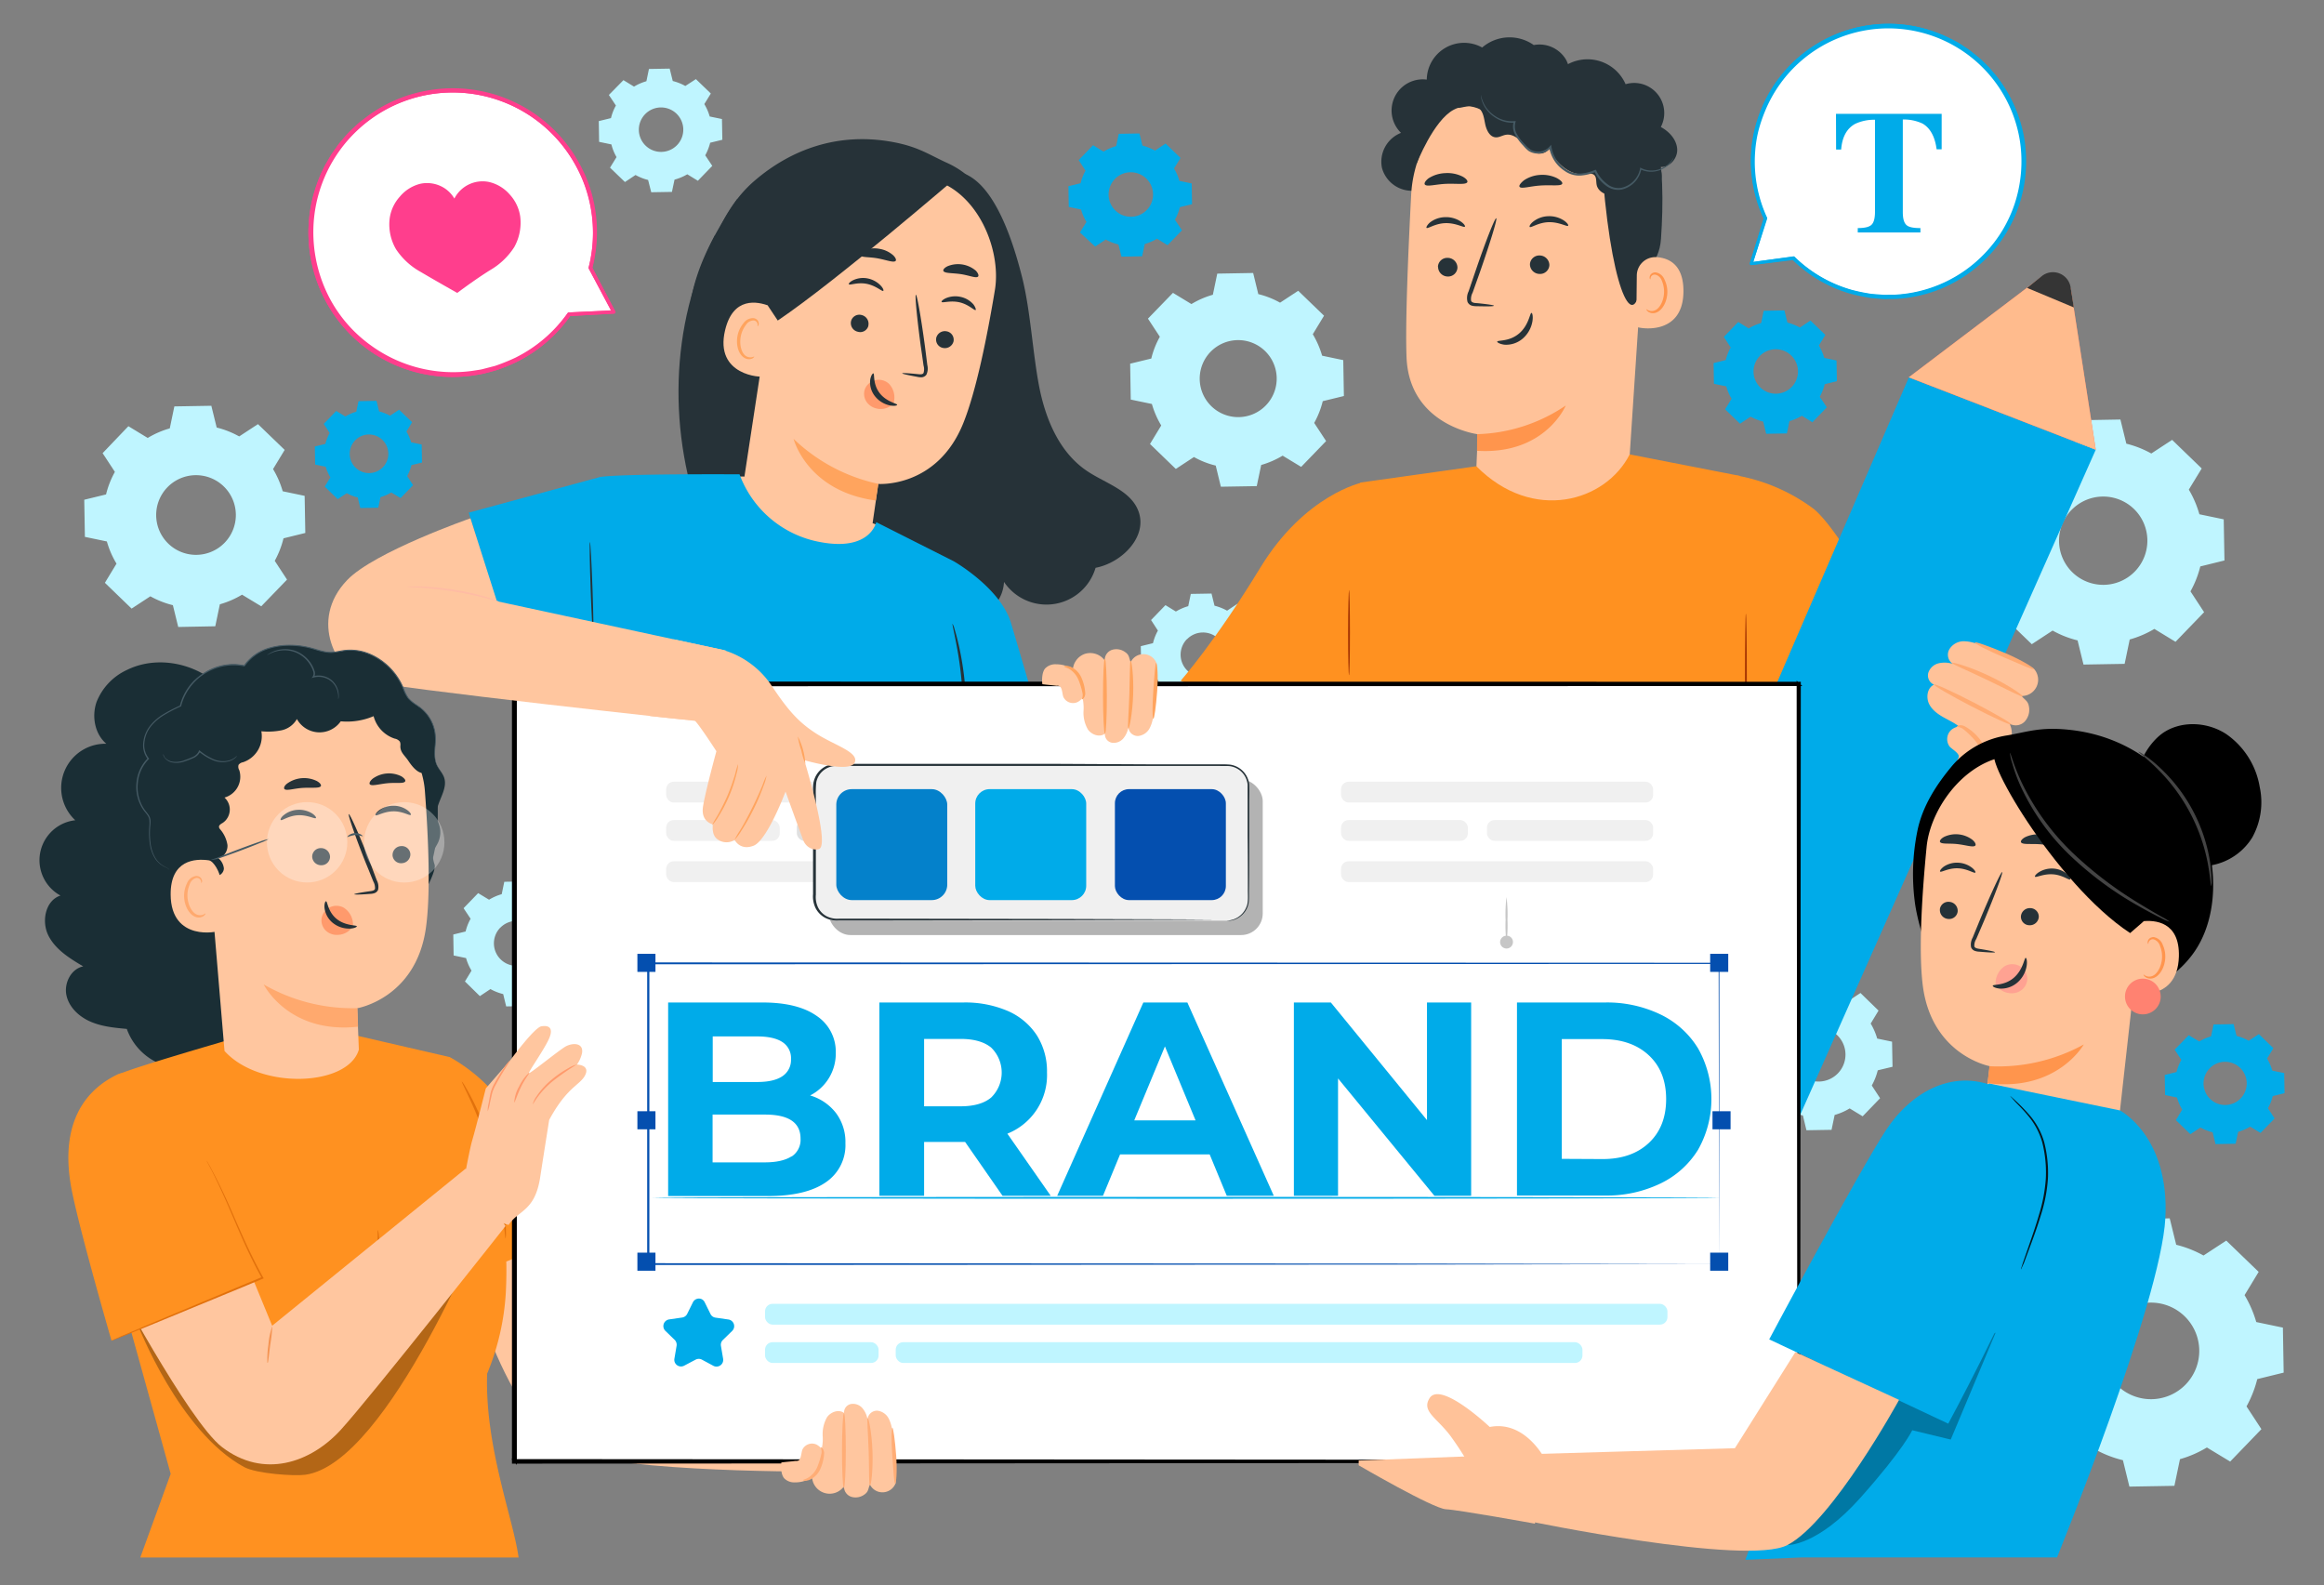 <svg xmlns="http://www.w3.org/2000/svg" id="Layer_1" data-name="Layer 1" viewBox="0 0 659.8 450"><rect x="0" y="0" width="659.8" height="450" fill="#808080" stroke="none"/><defs><style>.cls-1{fill:#bff5ff;}.cls-2,.cls-4{fill:#00abe9;}.cls-24,.cls-3,.cls-5{fill:#fff;}.cls-3,.cls-4{stroke:#00abe9;}.cls-3,.cls-4,.cls-5,.cls-6{stroke-linecap:round;stroke-linejoin:round;}.cls-25,.cls-3,.cls-4,.cls-6{stroke-width:0.8px;}.cls-5,.cls-6{stroke:#ff3e8d;}.cls-6,.cls-7{fill:#ff3e8d;}.cls-8{fill:#263238;}.cls-9{fill:#ffc299;}.cls-10{fill:#ff954d;}.cls-11{fill:#455a64;}.cls-12{fill:#ff9120;}.cls-13{fill:#ffaa71;}.cls-14{fill:#ff735d;}.cls-15{fill:#ffbb8d;}.cls-16{fill:#353535;}.cls-17{fill:#a53402;}.cls-18{fill:#1a2e35;}.cls-19{fill:#ffc69f;}.cls-20{fill:#e2710c;}.cls-21{fill:#ffbf9d;}.cls-22{fill:#ff9a6c;}.cls-23{fill:#ffa45e;}.cls-25{stroke:#000;stroke-miterlimit:10;}.cls-26{fill:#f0f0f0;}.cls-27{fill:#e0e0e0;}.cls-28{opacity:0.3;}.cls-29{fill:#0481cb;}.cls-30{fill:#044faf;}.cls-31{fill:#c6c6c6;}.cls-32{fill:#f49453;}.cls-33{fill:#ffbca4;}.cls-34{fill:#ffa96e;}.cls-35{fill:#ffad76;}.cls-36{fill:#ffa292;}.cls-37{fill:#ffc7b3;}.cls-38{fill:#444;}.cls-39{fill:#ff8271;}.cls-40{fill:#04151c;}</style></defs><title>brand-identity</title><path class="cls-1" d="M581.87,129.22a28.17,28.17,0,0,1,7-3l1.44-6.91L602,119.1l1.68,6.86a28.44,28.44,0,0,1,7.09,2.79l5.91-3.87,8.4,8.12-3.66,6a29.11,29.11,0,0,1,3,7l6.91,1.44.21,11.68-6.86,1.69a28.61,28.61,0,0,1-2.79,7.08l3.87,5.91-8.12,8.41-6-3.66a28.88,28.88,0,0,1-7,3l-1.44,6.92-11.68.2-1.68-6.86a28.14,28.14,0,0,1-7.09-2.79l-5.91,3.87-8.4-8.11,3.66-6a28.34,28.34,0,0,1-3-7l-6.92-1.44-.2-11.68,6.86-1.68a27.92,27.92,0,0,1,2.79-7.09l-3.9-5.91,8.11-8.4,6,3.66Zm6.23,15.56a12.54,12.54,0,1,0,17.73-.3h0a12.55,12.55,0,0,0-17.72.31Z"></path><path class="cls-1" d="M338.24,86.33a24.9,24.9,0,0,1,6.1-2.65l1.25-6,10.19-.18,1.46,6a24.17,24.17,0,0,1,6.18,2.43l5.15-3.38,7.33,7.08-3.19,5.26a25.79,25.79,0,0,1,2.65,6.09l6,1.26.18,10.19-6,1.46a24.93,24.93,0,0,1-2.43,6.18l3.38,5.15-7.08,7.33-5.26-3.19a25.33,25.33,0,0,1-6.09,2.65l-1.26,6-10.19.17-1.46-6a24,24,0,0,1-6.18-2.43l-5.15,3.38-7.33-7.08,3.19-5.26a25.23,25.23,0,0,1-2.65-6.1l-6-1.25-.17-10.19,6-1.46a24.17,24.17,0,0,1,2.43-6.18l-3.38-5.15,7.1-7.32,5.26,3.19Zm5.43,13.57a10.93,10.93,0,1,0,15.46-.27,10.93,10.93,0,0,0-15.46.27Z"></path><path class="cls-1" d="M138.88,255.41a14.29,14.29,0,0,1,3.56-1.55l.73-3.52,6-.11.86,3.5a14.74,14.74,0,0,1,3.61,1.42l3-2,4.28,4.14-1.91,3.1a15.22,15.22,0,0,1,1.54,3.56l3.53.74.1,6-3.49.86a15,15,0,0,1-1.42,3.61l2,3-4.14,4.29L154,280.54a14.24,14.24,0,0,1-3.56,1.55l-.73,3.52-6,.11-.85-3.5a14.51,14.51,0,0,1-3.62-1.42l-3,2L132,278.64l1.87-3.08a14.09,14.09,0,0,1-1.55-3.56l-3.53-.74-.1-5.95,3.5-.86a13.85,13.85,0,0,1,1.42-3.61l-2-3,4.14-4.28,3.08,1.86Zm3.17,7.93a6.39,6.39,0,1,0,9-.13l0,0a6.4,6.4,0,0,0-9,.16Z"></path><path class="cls-1" d="M594,357a31.68,31.68,0,0,1,7.64-3.33l1.58-7.56,12.78-.22,1.84,7.5a31.5,31.5,0,0,1,7.75,3.05l6.46-4.23,9.2,8.88-4,6.6a32.22,32.22,0,0,1,3.32,7.64l7.56,1.58.22,12.78-7.5,1.84a31.74,31.74,0,0,1-3.05,7.75l4.23,6.46-8.87,9.2-6.61-4a31.43,31.43,0,0,1-7.64,3.32l-1.58,7.57-12.78.22-1.84-7.5a31.21,31.21,0,0,1-7.75-3l-6.46,4.23-9.2-8.88,4-6.6a31,31,0,0,1-3.32-7.64l-7.57-1.58-.22-12.78,7.5-1.84a31,31,0,0,1,3-7.75l-4.23-6.46,8.88-9.2,6.6,4Zm6.81,17a13.71,13.71,0,1,0,19.39-.34,13.71,13.71,0,0,0-19.39.34l0,0Z"></path><path class="cls-2" d="M624.32,295.71a14,14,0,0,1,3.41-1.48l.71-3.38,5.71-.1.82,3.35a14,14,0,0,1,3.46,1.37l2.89-1.89,4.11,4-1.79,2.95a14.22,14.22,0,0,1,1.48,3.42l3.38.7.1,5.71-3.35.82a14.32,14.32,0,0,1-1.36,3.46l1.89,2.89-4,4.11-2.95-1.79a14.32,14.32,0,0,1-3.41,1.48l-.71,3.38-5.71.1-.82-3.35a14.32,14.32,0,0,1-3.46-1.36L621.86,322l-4.11-4,1.79-3a14.15,14.15,0,0,1-1.48-3.41l-3.38-.71-.1-5.7,3.35-.83a14,14,0,0,1,1.37-3.46L617.4,298l4-4.1,3,1.78Zm3,7.61a6.13,6.13,0,1,0,8.67-.15,6.12,6.12,0,0,0-8.67.15Z"></path><path class="cls-1" d="M507,284.59a16.85,16.85,0,0,1,4.26-1.86l.88-4.22,7.13-.12,1,4.18a17.37,17.37,0,0,1,4.33,1.71l3.6-2.37,5.13,5-2.23,3.68a17.74,17.74,0,0,1,1.85,4.26l4.22.88.13,7.13-4.19,1a17.66,17.66,0,0,1-1.7,4.32l2.36,3.61-4.95,5.13-3.69-2.24a17.17,17.17,0,0,1-4.26,1.86l-.88,4.22-7.13.12-1-4.19a17,17,0,0,1-4.33-1.7l-3.6,2.36-5.13-5,2.23-3.68a17.21,17.21,0,0,1-1.85-4.27l-4.22-.87-.13-7.13,4.19-1a17.34,17.34,0,0,1,1.7-4.33l-2.36-3.6,4.95-5.13,3.69,2.24Zm3.8,9.49a7.65,7.65,0,1,0,10.81-.18h0a7.65,7.65,0,0,0-10.81.19Z"></path><path class="cls-2" d="M496.47,93.24A14.47,14.47,0,0,1,500,91.71l.72-3.48,5.89-.11.85,3.46A14.76,14.76,0,0,1,511,93l3-2,4.23,4.09-1.84,3a14.9,14.9,0,0,1,1.53,3.52l3.48.73.11,5.88-3.46.85a14.65,14.65,0,0,1-1.4,3.57l2,3-4.09,4.24-3-1.85a14.29,14.29,0,0,1-3.52,1.53l-.73,3.49-5.88.1-.85-3.46a14.65,14.65,0,0,1-3.57-1.4l-3,2-4.24-4.09,1.85-3a13.77,13.77,0,0,1-1.53-3.52l-3.49-.72-.1-5.89,3.46-.85a13.89,13.89,0,0,1,1.4-3.57l-1.95-3,4.09-4.24,3,1.85Zm3.14,7.84a6.31,6.31,0,1,0,8.92-.16h0A6.31,6.31,0,0,0,499.61,101.08Z"></path><path class="cls-2" d="M313.37,43a14.5,14.5,0,0,1,3.52-1.53l.73-3.48,5.88-.1.85,3.45a14.59,14.59,0,0,1,3.57,1.41l3-2,4.24,4.09-1.85,3a14.12,14.12,0,0,1,1.53,3.52l3.49.72.1,5.89-3.46.84a14.65,14.65,0,0,1-1.4,3.57l2,3-4.09,4.23-3-1.84A14.67,14.67,0,0,1,325,69.28l-.73,3.48-5.88.11-.85-3.46A14.28,14.28,0,0,1,313.93,68l-3,2-4.33-4,1.85-3a13.77,13.77,0,0,1-1.53-3.52l-3.49-.73-.1-5.88,3.46-.85a13.89,13.89,0,0,1,1.4-3.57l-1.95-3,4.09-4.23,3,1.84Zm3.14,7.84a6.31,6.31,0,1,0,8.93-.15A6.31,6.31,0,0,0,316.51,50.82Z"></path><path class="cls-1" d="M333.83,173.62a14.9,14.9,0,0,1,3.52-1.53l.73-3.48,5.88-.1.85,3.45a15,15,0,0,1,3.57,1.41l3-2,4.24,4.09-1.84,3A14.47,14.47,0,0,1,355.3,182l3.49.72.1,5.89-3.45.84a14.68,14.68,0,0,1-1.41,3.57l2,3-4.09,4.23-3-1.84a14.67,14.67,0,0,1-3.52,1.53l-.72,3.48-5.89.11-.85-3.46a14.65,14.65,0,0,1-3.57-1.4l-3,2-4.23-4.09,1.84-3a14.67,14.67,0,0,1-1.53-3.52l-3.48-.73-.11-5.88,3.46-.85a13.89,13.89,0,0,1,1.4-3.57l-1.95-3,4.09-4.23,3,1.84Zm3.14,7.84a6.32,6.32,0,1,0,8.93-.14h0a6.31,6.31,0,0,0-8.89.15Z"></path><path class="cls-1" d="M180,24.59a14.5,14.5,0,0,1,3.52-1.53l.72-3.48,5.89-.1L191,23a14.59,14.59,0,0,1,3.57,1.41l3-1.95,4.24,4.09-1.85,3a14.5,14.5,0,0,1,1.53,3.52l3.48.72.11,5.89-3.46.84a14.65,14.65,0,0,1-1.4,3.57l2,3-4.09,4.23-3-1.84A14.73,14.73,0,0,1,191.5,51l-.73,3.48-5.88.1L184,51.09a14.28,14.28,0,0,1-3.57-1.41l-3,2-4.24-4.08,1.85-3A13.72,13.72,0,0,1,173.58,41l-3.49-.73L170,34.38l3.46-.85a13.89,13.89,0,0,1,1.4-3.57l-2-3L177,22.75Zm3.14,7.84a6.31,6.31,0,1,0,8.93-.15,6.31,6.31,0,0,0-8.93.15Z"></path><path class="cls-2" d="M98.09,118.22a12.08,12.08,0,0,1,3.06-1.33l.63-3,5.11-.09.74,3a12.91,12.91,0,0,1,3.1,1.22l2.58-1.7,3.68,3.55-1.6,2.64a13.2,13.2,0,0,1,1.33,3.06l3,.63.09,5.11-3,.74a12.74,12.74,0,0,1-1.22,3.1l1.69,2.58-3.55,3.68-2.64-1.6a12.79,12.79,0,0,1-3.06,1.33l-.63,3-5.11.09-.73-3a11.85,11.85,0,0,1-3.1-1.22l-2.59,1.7-3.68-3.56,1.61-2.64a11.82,11.82,0,0,1-1.33-3l-3-.63-.09-5.12,3-.73a12.13,12.13,0,0,1,1.22-3.1l-1.69-2.59,3.55-3.67,2.64,1.6Zm2.73,6.81a5.48,5.48,0,1,0,7.75-.14,5.48,5.48,0,0,0-7.75.14Z"></path><path class="cls-1" d="M41.9,124.36a25.23,25.23,0,0,1,6.3-2.74l1.3-6.24L60,115.2l1.52,6.18a25.86,25.86,0,0,1,6.39,2.52l5.33-3.49,7.58,7.32-3.3,5.44a26.33,26.33,0,0,1,2.74,6.3l6.23,1.3.19,10.54-6.19,1.52A26.17,26.17,0,0,1,78,159.22l3.49,5.33-7.32,7.58-5.45-3.3a25.91,25.91,0,0,1-6.3,2.73l-1.3,6.24L50.6,178l-1.52-6.19a25.55,25.55,0,0,1-6.39-2.52l-5.33,3.49-7.58-7.32,3.3-5.44a25.56,25.56,0,0,1-2.74-6.3l-6.24-1.3-.18-10.54,6.19-1.51a25.37,25.37,0,0,1,2.51-6.4l-3.49-5.32L36.45,121l5.45,3.31Zm5.61,14a11.31,11.31,0,1,0,16-.28,11.31,11.31,0,0,0-16,.28Z"></path><path class="cls-3" d="M497.19,74.83l12-1.57a38.53,38.53,0,1,0-8-11.28h0Z"></path><path class="cls-4" d="M497.19,74.83s.1-.29.28-.85.45-1.4.8-2.47L501.32,62h-.21a.11.11,0,0,0,.17,0h0a.12.12,0,0,0,0-.14,38.38,38.38,0,0,1-3.39-18.65,36.32,36.32,0,0,1,.88-5.87,42,42,0,0,1,2-6,38.21,38.21,0,0,1,73.15,9,39.05,39.05,0,0,1-1.52,17.51,37.66,37.66,0,0,1-8.49,14.22,38.36,38.36,0,0,1-26.13,12h-1.64a10.82,10.82,0,0,1-1.61,0l-3.14-.23a52.71,52.71,0,0,1-5.85-1.19,38.36,38.36,0,0,1-16.31-9.46.07.07,0,0,0-.09,0l-8.86,1.23-2.3.33-.79.12.75-.08,2.27-.27,9-1.11h-.1A38.28,38.28,0,0,0,525.44,83a53.72,53.72,0,0,0,5.9,1.23l3.17.25a11.09,11.09,0,0,0,1.63,0h1.66a38.5,38.5,0,0,0,13.73-3.14,39.1,39.1,0,0,0,12.73-8.9A38.12,38.12,0,0,0,572.9,58a39.59,39.59,0,0,0,1.55-17.76A38.64,38.64,0,0,0,567.38,23a17.25,17.25,0,0,0-1.45-1.84l-1.51-1.78-1.66-1.62A18.19,18.19,0,0,0,561,16.2l-1.8-1.44c-.59-.5-1.27-.86-1.89-1.29a20.25,20.25,0,0,0-1.93-1.22l-2-1a38.21,38.21,0,0,0-17-4.08,38.81,38.81,0,0,0-28.55,12.34,38.38,38.38,0,0,0-7.48,11.73,41,41,0,0,0-1.95,6.11,37,37,0,0,0-.86,5.93A38.41,38.41,0,0,0,501.11,62l.2-.13h0a.11.11,0,0,0-.17,0h0v.06l-2.93,9.65L497.42,74C497.26,74.56,497.19,74.83,497.19,74.83Z"></path><path class="cls-2" d="M521.25,32.32h30V42.38h-1.43q-.72-5.4-4-7.3a12.46,12.46,0,0,0-5.6-1.15V60.19c0,1.84.32,3,1,3.66s2,.9,4,.9V66H527.43V64.75c2,0,3.24-.31,3.89-.92s1-1.82,1-3.64V34a12.7,12.7,0,0,0-5.6,1.15c-2.39,1.3-3.73,3.73-4,7.3h-1.44Z"></path><path class="cls-5" d="M174.24,88.57l-12.64.64a40.38,40.38,0,1,1,6-13.15h0Z"></path><path class="cls-6" d="M174.24,88.57s-.17-.28-.46-.82l-1.29-2.4c-1.13-2.11-2.78-5.22-4.94-9.25h.22a.14.14,0,0,1-.17,0,.12.12,0,0,1-.06-.14,40.54,40.54,0,0,0,0-19.88,39.15,39.15,0,0,0-2-5.88,46.45,46.45,0,0,0-3.16-5.85A40.06,40.06,0,0,0,88.59,67.49a40.72,40.72,0,0,0,4.87,17.78,39.26,39.26,0,0,0,11.45,13,40.15,40.15,0,0,0,29.2,7.42l1.7-.26a11.92,11.92,0,0,0,1.66-.34l3.2-.83a55.78,55.78,0,0,0,5.8-2.34,40.16,40.16,0,0,0,15-12.83.17.17,0,0,1,.1,0l9.36-.4,2.43-.1h.85l-.79.06-2.4.15-9.44.55h.09a40.21,40.21,0,0,1-15.06,13,56.88,56.88,0,0,1-5.85,2.38l-3.23.86a12.06,12.06,0,0,1-1.67.34l-1.72.27a40.64,40.64,0,0,1-29.57-7.42A39.9,39.9,0,0,1,93,85.53a41.31,41.31,0,0,1-5-18,40.27,40.27,0,0,1,4-19.15,15.49,15.49,0,0,1,1.14-2.17l1.22-2.12,1.42-2a14.43,14.43,0,0,1,1.48-1.92c.53-.61,1-1.22,1.58-1.82a18.19,18.19,0,0,1,1.71-1.69c.58-.54,1.13-1.12,1.75-1.62l1.88-1.45A39.85,39.85,0,0,1,121,26.17a40.53,40.53,0,0,1,41.71,18,47.44,47.44,0,0,1,3.16,5.93,40.29,40.29,0,0,1,1.91,25.95l-.23-.09h0a.13.13,0,0,1,.18,0s0,0,0,0c2.12,4.1,3.74,7.26,4.85,9.4l1.22,2.4Z"></path><path class="cls-7" d="M147.69,61.46a11.66,11.66,0,0,0-3-6.27,11.08,11.08,0,0,0-5.83-3.52,9,9,0,0,0-9.86,4.7,8.9,8.9,0,0,0-2.69-2.87,9.16,9.16,0,0,0-7-1.32,11.05,11.05,0,0,0-5.77,3.62,11.52,11.52,0,0,0-2.92,6.31,13.94,13.94,0,0,0,1.82,8.66,19.94,19.94,0,0,0,6.93,6.39c4.51,2.67,10.45,6,10.45,6s5-3.78,9.43-6.53A20,20,0,0,0,146,70.15,14.21,14.21,0,0,0,147.69,61.46Z"></path><path class="cls-8" d="M401.81,54.11a8.82,8.82,0,0,1-9.45-6.39,8.8,8.8,0,0,1,5.4-10,8.85,8.85,0,0,1,7.31-15.12,10.59,10.59,0,0,1,15.73-9.11,11.91,11.91,0,0,1,14.65-.7,8.74,8.74,0,0,1,9.17,4.18,8.71,8.71,0,0,1-1.31,10"></path><path class="cls-9" d="M437.5,21.09l-1.86.05a36.09,36.09,0,0,0-35,34.19c-.91,17.47-1.69,36.79-1.31,46.13.78,19.36,20.23,21.82,20.23,21.82l-1,23.31,43-.37,5.73-86.9C468.44,39.17,457.68,21.69,437.5,21.09Z"></path><path class="cls-10" d="M419.37,123.26a47,47,0,0,0,25.16-8.14s-5.82,14.06-25.19,12.86Z"></path><path class="cls-8" d="M408.28,75.78A2.76,2.76,0,0,0,411,78.5,2.65,2.65,0,0,0,413.78,76v0A2.78,2.78,0,0,0,411,73.21a2.64,2.64,0,0,0-2.76,2.54Z"></path><path class="cls-8" d="M405,64.69c.35.35,2.4-1.26,5.38-1.34s5.2,1.35,5.51,1c.16-.17-.21-.81-1.18-1.47a7.59,7.59,0,0,0-4.43-1.23A7.28,7.28,0,0,0,406,63.14C405.16,63.87,404.87,64.53,405,64.69Z"></path><path class="cls-8" d="M434.36,75.06a2.77,2.77,0,0,0,2.75,2.71,2.64,2.64,0,0,0,2.77-2.52v0a2.78,2.78,0,0,0-2.74-2.72A2.66,2.66,0,0,0,434.36,75Z"></path><path class="cls-8" d="M434.3,64.42c.36.35,2.41-1.26,5.38-1.34s5.2,1.35,5.52,1c.15-.17-.22-.81-1.19-1.47a7.54,7.54,0,0,0-4.42-1.23,7.25,7.25,0,0,0-4.27,1.51C434.43,63.6,434.13,64.26,434.3,64.42Z"></path><path class="cls-8" d="M424.13,86.79c0-.17-1.85-.44-4.86-.74-.76,0-1.48-.18-1.62-.7a3.81,3.81,0,0,1,.44-2.27l2.08-5.85c2.89-8.32,5-15.16,4.62-15.27s-3,6.54-5.84,14.87l-2,5.88a4.33,4.33,0,0,0-.31,3,1.93,1.93,0,0,0,1.28,1.08,5.05,5.05,0,0,0,1.29.14C422.25,87,424.12,87,424.13,86.79Z"></path><path class="cls-8" d="M431.4,53c.41.74,2.94-.15,6.08-.34s5.79.26,6.06-.53c.11-.38-.47-1-1.62-1.61a9.42,9.42,0,0,0-4.73-.86,9.2,9.2,0,0,0-4.51,1.52C431.66,52,431.21,52.69,431.4,53Z"></path><path class="cls-8" d="M404.55,52.42c.65.66,3.08-.11,6-.23s5.47.3,6-.42c.24-.35-.17-1-1.28-1.62a9.62,9.62,0,0,0-4.94-1,9.44,9.44,0,0,0-4.78,1.49C404.59,51.4,404.26,52.1,404.55,52.42Z"></path><path class="cls-8" d="M402.22,46.4S407,34.13,412.75,31.14c7-3.63,10.25,4,16.94,2s13.36-5.56,20.4-.54c7.71,5.5,4.29,9.6,5,18.18,2.88,34.77,9.52,44.44,10.86,28,.15-1.81,5.1-3.38,5.62-11,.68-9.88.72-21.84-1.67-28.77-2-5.84-5.49-9.81-11.64-14.13-9.71-6.81-22.77-6.59-31.61-5.45S401,31.24,402.22,46.4Z"></path><path class="cls-9" d="M464.7,78.26A5.25,5.25,0,0,1,470,73h.27c3.62.24,7.69,2.18,7.67,9.65,0,13.25-13.34,10.46-13.36,10.08S464.63,83.8,464.7,78.26Z"></path><path class="cls-10" d="M467.44,87.79c.05,0,.23.16.62.34a2.23,2.23,0,0,0,1.72,0c1.4-.5,2.59-2.72,2.66-5.11a7.81,7.81,0,0,0-.63-3.31A2.65,2.65,0,0,0,470.08,78a1.17,1.17,0,0,0-1.37.62c-.17.37-.09.64-.16.66s-.29-.22-.18-.77a1.48,1.48,0,0,1,.53-.83,1.66,1.66,0,0,1,1.27-.33,3.25,3.25,0,0,1,2.41,2.06,7.89,7.89,0,0,1,.79,3.7c-.1,2.67-1.47,5.16-3.39,5.71a2.47,2.47,0,0,1-2.11-.36C467.46,88.11,467.39,87.81,467.44,87.79Z"></path><path class="cls-8" d="M463.71,52.62c-1.68,1.22-3.47,2.48-5.53,2.74s-4.47-.86-4.88-2.9c-.18-.92,0-2-.61-2.69s-2.07-.52-3.18-.37c-3.84.52-8.45-3.61-9.54-7.32a3.46,3.46,0,0,1-4.59,1.08,12.15,12.15,0,0,1-3.27-2.74c-1.2-1.3-2.87-2.45-4.61-2.15-1,.17-1.87.78-2.86.72-1.74-.11-2.65-2.12-3-3.84s-.57-3.72-2.07-4.62-3.15-.28-4.74,0-3.67,0-4.12-1.59a3.11,3.11,0,0,1,.52-2.42,8.58,8.58,0,0,1,10-3.53,11.63,11.63,0,0,1,21.29-2.86,11.81,11.81,0,0,1,19,3.77,8.55,8.55,0,0,1,10,12.16c2.41,1.29,4.52,3.6,4.65,6.34s-2.47,5.54-5.13,4.89a4.74,4.74,0,0,1-8.06,5"></path><path class="cls-11" d="M420.43,26.92v.24a4.19,4.19,0,0,0,.1.71,8.2,8.2,0,0,0,1,2.52,9.5,9.5,0,0,0,3,3A8.77,8.77,0,0,0,430,34.83l-.23-.29a4.74,4.74,0,0,0,.37,3.65,13.39,13.39,0,0,0,2.36,3.19A9.67,9.67,0,0,0,434,42.86a5,5,0,0,0,6.34-.93l-.5-.13a9.86,9.86,0,0,0,4.41,6.75,7.11,7.11,0,0,0,4.38,1.3A12.79,12.79,0,0,0,453,48.79l-.36-.14a10.29,10.29,0,0,0,3.25,4,5.56,5.56,0,0,0,4.65,1.13A7.32,7.32,0,0,0,466,47.9l-.3.15a6.81,6.81,0,0,0,4.57.54,7.4,7.4,0,0,0,3.13-1.5,6.36,6.36,0,0,0,1.44-1.66,2.93,2.93,0,0,0,.31-.7,7.88,7.88,0,0,1-1.88,2.18,7.56,7.56,0,0,1-3.06,1.37,6.59,6.59,0,0,1-4.32-.59l-.25-.13v.28a6.89,6.89,0,0,1-5.16,5.44,5,5,0,0,1-4.22-1.07,9.91,9.91,0,0,1-3.06-3.79l-.2-.24-.25.09a12.53,12.53,0,0,1-4.07,1,6.64,6.64,0,0,1-4.05-1.21,9.37,9.37,0,0,1-4.16-6.36l-.11-.62-.39.49A4.34,4.34,0,0,1,436.25,43a4.16,4.16,0,0,1-1.88-.63A8.9,8.9,0,0,1,432.94,41a13.42,13.42,0,0,1-2.31-3,4.36,4.36,0,0,1-.38-3.3l.1-.32H430a8.53,8.53,0,0,1-5.24-1.25,9.49,9.49,0,0,1-3-2.88A10,10,0,0,1,420.43,26.92Z"></path><path class="cls-8" d="M425.07,97c.06-.5,3.33.09,6.17-2.29s3.1-5.93,3.57-5.87c.21,0,.49.89.26,2.37a8.32,8.32,0,0,1-2.79,4.94,7.24,7.24,0,0,1-5.14,1.71C425.75,97.68,425,97.17,425.07,97Z"></path><path class="cls-12" d="M493.08,135a51.88,51.88,0,0,1,21.69,9.36c9.89,7.65,35.07,56.81,35.07,56.81L495.65,212.1Z"></path><path class="cls-2" d="M444.83,332l97.1-224.84L595,127.67,494.53,353.77a27.14,27.14,0,0,1-35.23,14h0a27.14,27.14,0,0,1-14.6-35.5C444.74,332.17,444.78,332.08,444.83,332Z"></path><path class="cls-9" d="M557.51,182.05a11,11,0,0,1,4.67,1.15,54,54,0,0,0,5.82,2.27l9.38,4.33a4.62,4.62,0,0,1-3.46,7.79c1,1.16,1.86,1.43,2.11,3a4.92,4.92,0,0,1-1.24,4.3,3.54,3.54,0,0,1-4.27.56,5.94,5.94,0,0,1-.89,6.66,5.87,5.87,0,0,1-3.8,1.78,6,6,0,0,1-2.12-.21,2.64,2.64,0,0,1-.77-.28,1,1,0,0,1-.24-.29c-.3-.49-.51-1-.86-1.51-.12-.18-.26-.36-.4-.53a11.56,11.56,0,0,0-2.25-2,9.41,9.41,0,0,1-1.2-.77,6.39,6.39,0,0,1-.52-.76c-1.19-1.57-3.13-2.5-4.82-3.42-1.9-1-3.87-2.21-4.89-4.11s-.65-4.73,1.32-5.64a2.83,2.83,0,0,1-1.61-3.39,4.11,4.11,0,0,1,2.92-2.67,7.62,7.62,0,0,1,4.07.19,3.11,3.11,0,0,1-1-4.21A4.78,4.78,0,0,1,557.51,182.05Z"></path><path class="cls-9" d="M562,219.12a4.64,4.64,0,0,1-2.91,2.55c-1.54.32-3.67-.68-5-1.57.63-1.78,1-2.64,1.68-4.41.13-.37.38-.6.35-1-.1-1-1.93-2-2.61-2.74a3.55,3.55,0,0,1,.61-4.85,4.77,4.77,0,0,1,5.12-.34,7.39,7.39,0,0,1,3.35,4.12A10.38,10.38,0,0,1,562,219.12Z"></path><path class="cls-13" d="M571,205.66c.16-.31-4.62-3.1-10.67-6.23s-11.09-5.42-11.25-5.11,4.62,3.1,10.67,6.23S570.84,206,571,205.66Z"></path><path class="cls-13" d="M574.27,197.73c.18-.28-3.94-3.2-9.56-5.86s-10.49-4-10.59-3.69,4.51,2.19,10,4.83S574.08,198,574.27,197.73Z"></path><path class="cls-13" d="M577.47,190c.18-.3-3.36-2.54-8.07-4.54s-8.59-3.36-8.73-3.06,3.55,2.23,8.23,4.21S577.3,190.29,577.47,190Z"></path><path class="cls-13" d="M562.56,216.38c.12.08.75-.59.89-2a7,7,0,0,0-1.72-4.94,14.09,14.09,0,0,0-4-3.29c-1.4-.64-2.34.09-2.19.21a3.57,3.57,0,0,1,1.77.57,25.94,25.94,0,0,1,3.41,3.3,7.59,7.59,0,0,1,1.81,4.14C562.66,215.55,562.39,216.3,562.56,216.38Z"></path><path class="cls-14" d="M595,127.67l-7-45.08a5.6,5.6,0,0,0-6.41-4.65,5.54,5.54,0,0,0-2.47,1l-37.2,28.18Z"></path><path class="cls-8" d="M459.3,367.8h0a27.13,27.13,0,0,0,34-11.7l-49.4-21.72-.06.14-.06.21A27.11,27.11,0,0,0,459.3,367.8Z"></path><path class="cls-15" d="M595,127.67l-7-45.08a5.6,5.6,0,0,0-6.41-4.65,5.54,5.54,0,0,0-2.47,1l-37.2,28.18Z"></path><path class="cls-16" d="M588.77,87.28l-.91-5.71a5.07,5.07,0,0,0-8.19-3.17l-4.17,3.33Z"></path><path class="cls-12" d="M495.67,201.54l-1.73-66.44L462.68,129c-6.75,13.36-27.41,19.59-43.53,3.37L386.21,137s-5,60.11-3.25,105.79l-5.78,63.44c30.1,19.71,68.84,28,100.17,22.33,14.43-2.75-.44-.45,12.58-7.18Z"></path><path class="cls-12" d="M386.67,137s-16.21,3.4-28.87,24.18c-12.78,21-22.6,32.09-22.6,32.09l46.77,22Z"></path><path class="cls-17" d="M383,167.47c.14,0,.26,5.43.26,12.12s-.12,12.13-.26,12.13-.27-5.43-.27-12.13S382.9,167.47,383,167.47Z"></path><path class="cls-17" d="M495.67,174.18c.15,0,.27,8.4.27,18.77s-.12,18.77-.27,18.77-.26-8.41-.26-18.77S495.53,174.18,495.67,174.18Z"></path><path class="cls-18" d="M17.17,254.25a11.42,11.42,0,0,1,4.2-21.38,12.54,12.54,0,0,1,8.81-21.72c-3.28-2.79-4.18-7.77-2.77-11.84a16.82,16.82,0,0,1,8.67-9.13c10.54-5.19,24.82-.49,30.22,9.94l-2.53,98.25A16.85,16.85,0,0,1,36,292.11c-3.5-.32-7.07-.66-10.3-2.06s-6.11-4.06-6.84-7.5,1.32-7.51,4.77-8.19c-3.85-2.28-7.91-4.78-9.91-8.8S12.9,255.62,17.17,254.25Z"></path><path class="cls-19" d="M131.11,355.45s12.26,52.07,33.56,57.51,73.13,4.82,73.13,4.82l1.29-20.31-59.63-11.78L156,333.53Z"></path><path class="cls-12" d="M159.33,344.69S146.44,320,143.25,314.54c-5.44-9.22-15.6-14.44-15.6-14.44l-26-6-38.12,1.54c-.12.05-24.45,7.08-29.47,9.2l2.13,69.42,12.27,44.17-8.63,23.74h107.4c-1.49-11-9.61-31.46-8.93-52.18h0a70.34,70.34,0,0,0,5.29-22.78c.29-5.16.15-9.06.15-9.06S155.38,354.14,159.33,344.69Z"></path><path class="cls-20" d="M131.12,307.05c-.13.07,1.1,2.38,2.83,6.22a112.52,112.52,0,0,1,5.61,15.44,111.69,111.69,0,0,1,3.19,16.11c.51,4.18.65,6.79.8,6.79a8.12,8.12,0,0,0,.09-1.84c0-1.19-.07-2.9-.24-5A90,90,0,0,0,134.54,313c-.95-1.9-1.77-3.41-2.39-4.42A7.46,7.46,0,0,0,131.12,307.05Z"></path><path class="cls-20" d="M88.35,382.55a6.31,6.31,0,0,0,1.52-.56,12.84,12.84,0,0,0,1.7-.85,22.51,22.51,0,0,0,2.15-1.32,31.67,31.67,0,0,0,5-4.25,33.27,33.27,0,0,0,7.9-13.88,32.17,32.17,0,0,0,1.09-6.47,21.19,21.19,0,0,0,0-2.52,12.06,12.06,0,0,0-.14-1.9,6.11,6.11,0,0,0-.29-1.59c-.18,0,.11,2.31-.25,6a34.51,34.51,0,0,1-1.25,6.29,39.25,39.25,0,0,1-3.09,7.21A38,38,0,0,1,98.11,375a34.64,34.64,0,0,1-4.77,4.29C90.39,381.47,88.27,382.38,88.35,382.55Z"></path><path class="cls-21" d="M287.63,194.16l8.07,25.41v-18l19.19-2.19s8.92,57.88-1.1,69.64c-5.87,6.89-14.14,5-19.45,1.77-15.68-9.53-31.82-35-31.82-35l-1.59-27.51Z"></path><path class="cls-8" d="M203,66.72c-13,25.58-13.52,56.75-3,83.47.83,2.1,1.82,4.29,3.71,5.52,2.53,1.62,5.84,1,8.73.22,8.5-2.41,16.48-6.36,24.87-9.12s17.56-4.31,26-1.79Z"></path><path class="cls-8" d="M323.24,145.2c-2.16-5.95-9.34-7.94-14.59-11.46-8-5.35-11.93-15-13.71-24.46S292.53,88,290.18,78.7s-7.3-25.47-16.11-29.28l-64.82,7.16c-9.61,14.24-16.49,28.67-12.64,45.4,2.42,10.48,10.81,32.33,10.31,43.87-.63,14.71-13.18,20.47-3.26,31.35,6,6.62,52.49-2.15,61.19,0s19.77-3.06,20.19-12a14.52,14.52,0,0,0,26-4C318.51,159.78,325.85,152.38,323.24,145.2Z"></path><path class="cls-8" d="M214.12,51.4c10.82-9.34,23.9-13.53,38-11.31,8,1.26,11,3.48,16.42,6a25.55,25.55,0,0,1,12.65,12c3.05,6.46,5.33,13.5,4.88,20.63a61.51,61.51,0,0,1-4.63,19.82c-2.88,6.74-9.59,16.66-14.86,21.77l-12.45-.64c-10.19-1.43-20.52-2.89-30-6.92s-18.13-11-21.91-20.59C197,78.84,203.3,60.75,214.12,51.4Z"></path><path class="cls-19" d="M230.47,54.13l26.15-5.46,6.26,1.86c14.37,2.56,21.52,20.14,19.58,31.8-2.15,13-5.29,28.69-9,37.87-7.48,18.45-24.12,17.19-24.12,17.19s-1.44,10.27-2.45,16.73l-37-9.23,13-85.32A6.91,6.91,0,0,1,230.47,54.13Z"></path><path class="cls-22" d="M245.48,110.69a4,4,0,0,1,1.85-2.27,4.23,4.23,0,0,1,5.11.59,5.67,5.67,0,0,1,1.2,5.62h0a5.14,5.14,0,0,1-4,1.47A3.84,3.84,0,0,1,249,116a4.68,4.68,0,0,1-2.87-1.76A4.07,4.07,0,0,1,245.48,110.69Z"></path><path class="cls-8" d="M270.73,96.86a2.53,2.53,0,0,1-2.94,1.93,2.4,2.4,0,0,1-2-2.73.15.15,0,0,1,0-.07,2.52,2.52,0,0,1,2.94-1.93,2.41,2.41,0,0,1,2,2.75Z"></path><path class="cls-8" d="M277,88c-.38.25-1.92-1.56-4.57-2.17s-4.88.27-5.1-.12c-.1-.17.34-.68,1.33-1.1a6.91,6.91,0,0,1,4.17-.3,6.63,6.63,0,0,1,3.54,2.12C277,87.29,277.13,88,277,88Z"></path><path class="cls-8" d="M256.15,106c0-.15,1.73-.06,4.47.22.69.08,1.36.1,1.58-.34a3.58,3.58,0,0,0,0-2.1q-.37-2.67-.8-5.6c-1.08-8-1.69-14.45-1.37-14.49s1.45,6.38,2.53,14.34q.38,2.94.71,5.62a4.08,4.08,0,0,1-.26,2.73,1.8,1.8,0,0,1-1.34.73,4.63,4.63,0,0,1-1.18-.11C257.79,106.5,256.12,106.13,256.15,106Z"></path><path class="cls-23" d="M249.37,137.37a49.92,49.92,0,0,1-24.07-12.78s3.76,14.86,23.35,17.51Z"></path><path class="cls-8" d="M247.94,106c.44.07-.22,2.94,1.76,5.55s5.12,3,5,3.4c0,.19-.81.4-2.1.14a7.31,7.31,0,0,1-4.25-2.68,6.31,6.31,0,0,1-1.29-4.61C247.27,106.58,247.75,106,247.94,106Z"></path><path class="cls-8" d="M277.67,78.53c-.59.54-2.52-.36-4.93-.71s-4.51-.18-4.9-.88c-.16-.34.24-.91,1.21-1.37a7.8,7.8,0,0,1,8,1.28C277.74,77.6,277.94,78.26,277.67,78.53Z"></path><path class="cls-8" d="M241.62,91.18a2.51,2.51,0,0,0,1.91,3,2.39,2.39,0,0,0,3-1.64l0-.1a2.54,2.54,0,0,0-1.9-3,2.43,2.43,0,0,0-3,1.68Z"></path><path class="cls-8" d="M241,80.7c.24.38,2.39-.64,5.05-.12s4.36,2.23,4.71,2c.17-.11,0-.76-.76-1.54a7,7,0,0,0-3.7-2,6.61,6.61,0,0,0-4.09.51C241.28,80,240.88,80.53,241,80.7Z"></path><path class="cls-8" d="M244.11,72.43c.4.71,2.58.47,5.06.92s4.49,1.29,5.09.74c.27-.26.06-.93-.75-1.68a7.82,7.82,0,0,0-3.92-1.78,7.65,7.65,0,0,0-4.26.44C244.34,71.52,243.93,72.09,244.11,72.43Z"></path><path class="cls-19" d="M220.51,92.65c.33-1.43-.54-5.17-1.9-5.72-3.63-1.46-10.48-2.73-12.75,6.81-3.11,13,10.62,13.48,10.73,13.11S219.38,97.58,220.51,92.65Z"></path><path class="cls-23" d="M214.13,101.23c0-.06-.26.1-.69.19a2.35,2.35,0,0,1-1.71-.37c-1.25-.84-1.89-3.3-1.39-5.67a7.55,7.55,0,0,1,1.41-3.1,2.65,2.65,0,0,1,2.12-1.3,1.18,1.18,0,0,1,1.19.94c.09.4-.05.64,0,.68s.33-.15.36-.71a1.66,1.66,0,0,0-.32-.94,1.73,1.73,0,0,0-1.18-.63,3.29,3.29,0,0,0-2.85,1.45,7.87,7.87,0,0,0-1.66,3.45c-.54,2.65.22,5.43,2,6.42a2.45,2.45,0,0,0,2.16.15C214,101.54,214.17,101.26,214.13,101.23Z"></path><path class="cls-8" d="M218.06,86.87,220.81,91c16.88-11.37,51.2-41.1,49.25-39.31,0,0-9.2-5.8-20.27-5.85s-32.41,1.78-34.31,14.52S218.06,86.87,218.06,86.87Z"></path><polygon class="cls-19" points="249.1 149.04 211.22 135.29 201.05 135.29 226.28 163.17 236.98 172.53 249.99 171.82 255.59 165.55 249.1 149.04"></polygon><path class="cls-2" d="M157.5,256.11l1.26,29.05c17.2,12.67,48.76,21.34,77.31,20.73,1.73,0,4.23-25.47,12.64-43.61L260,246.86a68.7,68.7,0,0,0,10.28-20.33c1.47-4.82,2.25-8.54,2.25-8.54s17.87-1.43,23.81-9.46c0,0-7.54-25.8-9.31-31.66-3-10-16.26-17.53-16.26-17.53l-22-11.1s-1.63,8.32-15.81,5.67a30.15,30.15,0,0,1-23-19.25s-33.51-.21-39.7.77Z"></path><path class="cls-8" d="M270.43,177.09c-.14,0,.49,2.51,1.23,6.54a104.65,104.65,0,0,1,1,31.89c-.49,4.08-1,6.58-.82,6.61a7.4,7.4,0,0,0,.51-1.72c.28-1.12.61-2.76.93-4.8a87.09,87.09,0,0,0-1-32.1c-.45-2-.88-3.64-1.23-4.74A6.65,6.65,0,0,0,270.43,177.09Z"></path><path class="cls-8" d="M211.31,238.31a5.26,5.26,0,0,0,1.57-.17,12.64,12.64,0,0,0,1.8-.41A19.73,19.73,0,0,0,217,237a30.57,30.57,0,0,0,5.72-2.86,34.56,34.56,0,0,0,6-5,35,35,0,0,0,4.65-6.3A30.62,30.62,0,0,0,236,217a21.9,21.9,0,0,0,.62-2.38,12.58,12.58,0,0,0,.31-1.82,5.24,5.24,0,0,0,.09-1.58c-.18,0-.43,2.21-1.61,5.58a34.72,34.72,0,0,1-2.65,5.66,37.89,37.89,0,0,1-4.59,6.1,37,37,0,0,1-5.84,4.92,33.33,33.33,0,0,1-5.5,3C213.49,237.77,211.28,238.14,211.31,238.31Z"></path><polygon class="cls-2" points="183.9 136.04 170.33 135.43 133.09 145.54 141.21 172.53 173.59 178.92 183.9 136.04"></polygon><path class="cls-8" d="M167.49,153.87c.14,0,.47,6,.73,13.44s.35,13.46.21,13.47-.48-6-.74-13.45S167.34,153.88,167.49,153.87Z"></path><rect class="cls-24" x="146.05" y="194.17" width="364.64" height="220.72"></rect><path class="cls-25" d="M510.69,414.89c0-1.67-.08-85.53-.21-220.72l.21.2-364.62.06h0l.26-.26V414.89l-.24-.25,364.64.25L146,415.13h-.25V193.9h.29l364.62.06h.2v.21C510.77,329.36,510.69,413.22,510.69,414.89Z"></path><rect class="cls-26" x="189.13" y="221.93" width="79.36" height="5.9" rx="2.13" ry="2.13"></rect><rect class="cls-26" x="189.13" y="244.52" width="79.36" height="5.9" rx="2.13" ry="2.13"></rect><rect class="cls-26" x="189.13" y="232.82" width="32.24" height="5.9" rx="2.13" ry="2.13"></rect><rect class="cls-27" x="226.23" y="232.82" width="42.26" height="5.9" rx="2.13" ry="2.13"></rect><g class="cls-28"><rect x="235.27" y="221.31" width="123.23" height="44.15" rx="6.13" ry="6.13"></rect></g><rect class="cls-26" x="231.19" y="217.23" width="123.23" height="44.15" rx="6.13" ry="6.13"></rect><path class="cls-8" d="M348.29,261.38a5.1,5.1,0,0,0,.83-.1,6,6,0,0,0,2.27-.83,6.11,6.11,0,0,0,2.49-3c.63-1.44.35-3.31.4-5.35,0-4.11,0-9.13-.07-14.95v-9.33c0-1.64,0-3.38,0-5.07a5.87,5.87,0,0,0-5-5.23c-.88-.11-1.86,0-2.81-.06h-109a5.75,5.75,0,0,0-5.64,4.56,26.75,26.75,0,0,0-.13,4v28a6.87,6.87,0,0,0,.62,3.6,5.69,5.69,0,0,0,2.49,2.53,6.77,6.77,0,0,0,3.52.66h11.11l51.53.08,34.74.11,9.45.07h0l-9.45.07-34.74.11-51.53.08H238.17a7.47,7.47,0,0,1-3.84-.73,6.49,6.49,0,0,1-2.8-2.83,7.56,7.56,0,0,1-.7-3.92V223.79A9.18,9.18,0,0,1,231,222a6.49,6.49,0,0,1,6.36-5.14h63.1L328,217h18.36a25.18,25.18,0,0,1,2.88.08,6.36,6.36,0,0,1,5.43,5.7c.06,1.79,0,3.46,0,5.12v9.33c0,5.82,0,10.84-.06,14.95-.07,2,.19,3.92-.48,5.43a6.18,6.18,0,0,1-2.62,3,5.9,5.9,0,0,1-2.33.78A3.87,3.87,0,0,1,348.29,261.38Z"></path><rect class="cls-29" x="237.43" y="224.04" width="31.5" height="31.5" rx="4.39" ry="4.39"></rect><rect class="cls-30" x="316.53" y="224.04" width="31.5" height="31.5" rx="4" ry="4"></rect><path class="cls-2" d="M237.35,316a13.7,13.7,0,0,1,2.67,8.58,12.7,12.7,0,0,1-5.61,11.1q-5.61,3.87-16.34,3.88H189.69V284.61H216.5q10,0,15.41,3.84a12.18,12.18,0,0,1,5.37,10.42A13.31,13.31,0,0,1,230,311,14.39,14.39,0,0,1,237.35,316Zm-35-21.76v12.94H215q4.71,0,7.14-1.65a5.5,5.5,0,0,0,2.43-4.86,5.4,5.4,0,0,0-2.43-4.82c-1.62-1.07-4-1.6-7.14-1.61Zm22.38,34.11a5.66,5.66,0,0,0,2.55-5.1q0-6.83-10.11-6.82H202.31V330h14.82c3.34,0,5.86-.6,7.56-1.69Z"></path><path class="cls-2" d="M284.63,339.49,274,324.2H262.36v15.29h-12.7V284.61h23.76A30.58,30.58,0,0,1,286.08,287a18.79,18.79,0,0,1,8.27,6.9,19.09,19.09,0,0,1,2.9,10.58A17.91,17.91,0,0,1,286,321.85l12.31,17.64Zm-3.22-42.07c-2-1.64-4.88-2.47-8.7-2.47H262.36v19.13h10.35q5.73,0,8.7-2.5a9.9,9.9,0,0,0,.16-14l-.16-.16Z"></path><path class="cls-2" d="M343.43,327.73H318l-4.86,11.76h-13l24.46-54.88H337.1l24.54,54.88H348.29Zm-4-9.65-8.7-21-8.71,21Z"></path><path class="cls-2" d="M417.67,284.61v54.88H407.24l-27.36-33.32v33.32H367.34V284.61h10.5L405.13,318V284.61Z"></path><path class="cls-2" d="M430.68,284.61h24.94A35,35,0,0,1,471.41,288a25.42,25.42,0,0,1,10.66,9.6,29.21,29.21,0,0,1,0,28.85A25.51,25.51,0,0,1,471.41,336a35.07,35.07,0,0,1-15.79,3.41H430.68ZM455,329.06q8.24,0,13.13-4.59t4.9-12.42q0-7.85-4.9-12.43T455,295h-11.6v34Z"></path><path class="cls-30" d="M488.1,358.87c0-1.23-.07-31.51-.17-85.37l.17.16-304,.1h0l.26-.26v85.37l-.26-.25,217.25.11,86.81.14-86.63.14L184,359.13h-.26v-85.9H184l304,.1h.16v.17C488.16,327.36,488.1,357.64,488.1,358.87Z"></path><rect class="cls-30" x="180.96" y="270.79" width="5.13" height="5.13"></rect><rect class="cls-30" x="486.19" y="315.48" width="5.13" height="5.13"></rect><rect class="cls-30" x="180.96" y="315.48" width="5.13" height="5.13"></rect><rect class="cls-30" x="485.53" y="270.79" width="5.13" height="5.13"></rect><rect class="cls-30" x="180.96" y="355.63" width="5.13" height="5.13"></rect><rect class="cls-30" x="485.53" y="355.63" width="5.13" height="5.13"></rect><path class="cls-2" d="M488.08,340.06c0,.15-67.81.27-151.43.27s-151.45-.12-151.45-.27,67.79-.26,151.45-.26S488.08,339.92,488.08,340.06Z"></path><rect class="cls-1" x="217.2" y="370.16" width="256.2" height="5.9" rx="2.13" ry="2.13"></rect><rect class="cls-1" x="217.2" y="381.05" width="32.24" height="5.9" rx="2.13" ry="2.13"></rect><rect class="cls-1" x="254.3" y="381.05" width="194.97" height="5.9" rx="2.13" ry="2.13"></rect><rect class="cls-26" x="380.74" y="221.93" width="88.59" height="5.9" rx="2.13" ry="2.13"></rect><rect class="cls-26" x="380.74" y="244.52" width="88.59" height="5.9" rx="2.13" ry="2.13"></rect><rect class="cls-26" x="380.74" y="232.82" width="35.99" height="5.9" rx="2.13" ry="2.13"></rect><rect class="cls-26" x="422.16" y="232.82" width="47.18" height="5.9" rx="2.13" ry="2.13"></rect><path class="cls-31" d="M427.71,267.65a40.11,40.11,0,0,1-.26-6.48,40,40,0,0,1,.26-6.47,38.88,38.88,0,0,1,.27,6.47A39,39,0,0,1,427.71,267.65Z"></path><path class="cls-31" d="M429.53,267.34a1.82,1.82,0,1,1-1.95-1.69h.13a1.75,1.75,0,0,1,1.82,1.68Z"></path><path class="cls-2" d="M200.09,369.76l1.64,3.32a1.86,1.86,0,0,0,1.43,1l3.66.53a1.91,1.91,0,0,1,1.6,2.16,1.94,1.94,0,0,1-.55,1.08l-2.65,2.58a1.88,1.88,0,0,0-.54,1.68l.62,3.65a1.9,1.9,0,0,1-1.56,2.19,1.85,1.85,0,0,1-1.2-.19L199.27,386a1.91,1.91,0,0,0-1.77,0l-3.28,1.73a1.91,1.91,0,0,1-2.57-.81,1.88,1.88,0,0,1-.18-1.19l.62-3.65a1.94,1.94,0,0,0-.54-1.68l-2.66-2.58a1.91,1.91,0,0,1,0-2.69,1.93,1.93,0,0,1,1.1-.55l3.66-.53a1.92,1.92,0,0,0,1.43-1l1.64-3.32a1.9,1.9,0,0,1,2.54-.87A1.93,1.93,0,0,1,200.09,369.76Z"></path><g class="cls-28"><path d="M39.18,376.22s11.65,30.27,30.13,40.28c3.5,1.89,14.2,2.61,17.33,2.19,23.72-3.19,51.9-74.15,51.9-74.15s-51.93,43.23-63.07,33.72c-5-4.24-3.45-18.79-3.61-18.71Z"></path></g><path class="cls-19" d="M77.27,376.38l55-44.66,11.25,16.35s-38.12,48.36-46.73,57.82-22,14-33.8,4.9c-9.49-7.34-31.8-49.35-31.8-49.35s33.79-19.89,32-19.88C62.87,341.56,77.27,376.38,77.27,376.38Z"></path><path class="cls-32" d="M76,386.58a1.09,1.09,0,0,0,.06.29h-.16a29,29,0,0,1,.3-5.1,20.28,20.28,0,0,1,1.11-5.28,41.88,41.88,0,0,1-.59,5.35c-.3,2.36-.51,4.38-.66,5h-.16C75.89,386.67,75.93,386.58,76,386.58Z"></path><path class="cls-19" d="M160.57,297.1c-2,1.17-9.78,7.51-10.33,7.54s4.67-7.16,5.82-10.21c.92-2.44-.05-3.43-2.35-3.06-2,.31-8.87,9.67-8.87,9.67l-2.14,2.45L137.92,309s-2.73,10.93-3.86,14.77-3.77,19.49-3.77,19.49l14.09,4.51c2.91-4.32,7.52-3.85,9-13.65.77-5.05,2.54-16.18,2.54-16.18,4.89-9.05,8.39-9.74,10-12.32,2-3.33-2.11-3.39-2.11-3.39a9.23,9.23,0,0,0,1.44-3.29C165.7,296,162.57,296,160.57,297.1Z"></path><path class="cls-22" d="M138.45,315.54a9.33,9.33,0,0,1,.28-2.35c.14-.78.29-1.62.46-2.51a10.48,10.48,0,0,1,1.13-3,46.25,46.25,0,0,1,3-4.83,8.72,8.72,0,0,1,1.49-1.83c.14.09-1.94,3-4.05,6.91a10.81,10.81,0,0,0-1.13,2.83c-.2.88-.39,1.72-.56,2.49A12.11,12.11,0,0,1,138.45,315.54Z"></path><path class="cls-22" d="M151.25,313.48a6.67,6.67,0,0,1,1.11-2.27,21.23,21.23,0,0,1,4.08-4.54,29.69,29.69,0,0,1,5-3.46,8.79,8.79,0,0,1,2.31-1,69,69,0,0,0-7,4.88,25.33,25.33,0,0,0-4.11,4.36C151.76,312.66,151.33,313.52,151.25,313.48Z"></path><path class="cls-22" d="M150.24,304.64c.1.1-1.24,1.7-2.35,4S146.19,313,146,313a10.17,10.17,0,0,1,1.36-4.52C148.55,306,150.14,304.52,150.24,304.64Z"></path><path class="cls-12" d="M33.43,305c-11.16,5.34-16.51,16.4-12.9,33.7,2.65,12.73,11.13,41.91,11.13,41.91l42.92-17.87a201.35,201.35,0,0,0-14-29.76C51,316.69,38.68,302.5,33.43,305Z"></path><path class="cls-20" d="M31.66,380.62a4.15,4.15,0,0,1,.76-.38l2.22-1,8.21-3.5L70,364.37l4.47-1.86-.13.37c-2.52-4.55-4.59-9-6.35-13.06s-3.28-7.71-4.65-10.72-2.52-5.39-3.35-7l-1-1.87a2.8,2.8,0,0,1-.3-.66,3.6,3.6,0,0,1,.39.62c.24.41.6,1,1,1.82.88,1.61,2.1,4,3.5,7,2.87,6,6.1,14.61,11.14,23.66l.15.26-.28.11-4.47,1.87L43,376.1l-8.27,3.35-2.26.89C32.21,380.45,31.93,380.54,31.66,380.62Z"></path><path class="cls-19" d="M205.13,184.48a25.1,25.1,0,0,1,13.82,10c4.76,7.18,7.81,10.64,13,13.92s12.15,5.22,10.66,8.18-14.28-.77-14.28-.77,7.23,23.52,4.32,25.16c-1,.55-3.66.1-4.63-2.51-2.15-5.78-5-13.73-5-13.73s-5.19,13.85-9.06,15.36-5.39-1.64-5.39-1.64a4.3,4.3,0,0,1-5.07-.33c-1.58-1.3-1.1-4.09-1.1-4.09s-3.42-.64-2.83-4.88c.57-4,3.82-15.87,3.82-15.87s-5.9-9.14-6.45-8.9-12.37-1.1-12.37-1.1l6.66-21.78Z"></path><path class="cls-19" d="M200.44,205l5.63-20.31-65-14-7.51-23.54s-27.35,9.53-35,17.54c-11.14,11.62-2.63,26.12,4.73,28.4S200.44,205,200.44,205Z"></path><path class="cls-33" d="M115.51,166.56a4.76,4.76,0,0,1,1-.07h2.86a82.2,82.2,0,0,1,9.39.91,69.24,69.24,0,0,1,9.21,2.07c1.15.35,2.08.67,2.71.91a4.87,4.87,0,0,1,1,.43c0,.08-1.45-.37-3.77-1a93,93,0,0,0-9.19-1.9c-3.63-.57-6.93-.89-9.33-1.07A35.78,35.78,0,0,1,115.51,166.56Z"></path><path class="cls-23" d="M217.63,220.19a13.87,13.87,0,0,1-.84,2.89,63.54,63.54,0,0,1-6.46,13,14.6,14.6,0,0,1-1.8,2.4,21.5,21.5,0,0,1,1.48-2.6c1-1.59,2.19-3.82,3.45-6.34s2.28-4.86,3-6.57A20.46,20.46,0,0,1,217.63,220.19Z"></path><path class="cls-23" d="M209.56,216.92a11.14,11.14,0,0,1-.46,2.75,40.87,40.87,0,0,1-5.27,12.38,11.8,11.8,0,0,1-1.67,2.23,20.65,20.65,0,0,1,1.36-2.43,59.14,59.14,0,0,0,3-5.95,60.9,60.9,0,0,0,2.24-6.28A19.46,19.46,0,0,1,209.56,216.92Z"></path><path class="cls-23" d="M226.5,209.06a19,19,0,0,1,2.13,7.8,22.64,22.64,0,0,1-1.15-3.87A21.32,21.32,0,0,1,226.5,209.06Z"></path><path class="cls-18" d="M41.08,230.1a11.54,11.54,0,0,1,1-14.78c-2.12-2.65-1.37-6.75.78-9.38s5.32-4.13,8.4-5.56c1.68-7.77,10.38-13.24,18.11-11.39,4-5.92,12.58-6.86,19.45-4.87a18.1,18.1,0,0,0,5.1,1.11,30.62,30.62,0,0,0,3.81-.53c7-.95,13.92,4,16.66,10.45a11.84,11.84,0,0,0,1.49,3,17.08,17.08,0,0,0,3.45,2.76,11.17,11.17,0,0,1,4.29,8.24c.12,2.71-.74,5.59.4,8.06.58,1.23,1.61,2.23,2.06,3.51,1.3,3.73-2.83,7.54-2.06,11.41.16.79.52,1.53.74,2.3a7,7,0,0,1-.41,4.81c-.55,1.15-1.44,2.2-1.51,3.47a10.47,10.47,0,0,0,.57,2.82c.47,2.31-4.5,11.22-6.49,12.48l-59.65.63a11.14,11.14,0,0,1-8.64-9.59,4.18,4.18,0,0,0-.56-2.19,4.88,4.88,0,0,0-1.63-1.06c-3.85-2.05-4.32-7.33-3.92-11.67a5.06,5.06,0,0,0,0-1.82A6.65,6.65,0,0,0,41.08,230.1Z"></path><path class="cls-18" d="M46.38,210.58c8.34-11.74,20.12-19,34.47-20.18,8.1-.69,11.56.77,17.51,2A25.61,25.61,0,0,1,113.59,201c4.54,5.58,8.46,11.92,9.72,19a61.81,61.81,0,0,1,.24,20.49c-1.21,7.29-5.39,18.6-9.31,24.86l-12.34,2.36c-10.31,1.05-20.76,2.1-31,.43s-20.38-6.43-26.37-14.89C36.22,241.52,38,222.31,46.38,210.58Z"></path><path class="cls-19" d="M63,209.32l24.27-11.6,6.57.31c14.67-.94,25.88,14.54,26.78,26.41,1,13.19,1.71,29.33.27,39.2-2.89,19.84-19.47,22.6-19.47,22.6l.46,11.75c-3.07,10.52-28.15,11.47-38.14.38l-6.88-81.9A7,7,0,0,1,63,209.32Z"></path><path class="cls-22" d="M91.27,261.05a4.1,4.1,0,0,1,1.26-2.67,4.26,4.26,0,0,1,5.14-.64,5.72,5.72,0,0,1,2.53,5.2h0a5.18,5.18,0,0,1-3.56,2.4,5.38,5.38,0,0,1-.69.07,4.55,4.55,0,0,1-3.22-1A4.09,4.09,0,0,1,91.27,261.05Z"></path><path class="cls-8" d="M116.51,242.47a2.54,2.54,0,0,1-2.42,2.59,2.41,2.41,0,0,1-2.64-2.16v-.09a2.53,2.53,0,0,1,2.41-2.6,2.43,2.43,0,0,1,2.64,2.19Z"></path><path class="cls-8" d="M116.62,231.34c-.31.34-2.25-1.06-5-1s-4.71,1.44-5,1.1c-.15-.14.16-.74,1-1.39a7,7,0,0,1,4-1.29,6.66,6.66,0,0,1,4,1.22C116.48,230.6,116.77,231.19,116.62,231.34Z"></path><path class="cls-8" d="M100.57,253.88c0-.15,1.68-.47,4.43-.86.7-.08,1.36-.23,1.47-.7a3.76,3.76,0,0,0-.49-2.07q-1-2.52-2.14-5.28c-3-7.53-5.12-13.72-4.81-13.84s3,5.89,5.92,13.42l2,5.32a4,4,0,0,1,.4,2.73,1.75,1.75,0,0,1-1.14,1,4.75,4.75,0,0,1-1.18.18C102.3,254,100.59,254,100.57,253.88Z"></path><path class="cls-34" d="M101.47,286.21a50.4,50.4,0,0,1-26.61-6.73s7,14.16,26.79,12Z"></path><path class="cls-8" d="M92.56,255.87c.44,0,.48,2.94,3,5s5.72,1.71,5.75,2.12c0,.19-.7.59-2,.64a7.38,7.38,0,0,1-4.8-1.6,6.48,6.48,0,0,1-2.37-4.2C92,256.6,92.35,255.86,92.56,255.87Z"></path><path class="cls-8" d="M115,221.87c-.46.67-2.55.25-5,.49s-4.46.9-5,.31c-.24-.29,0-.94.85-1.63a7.88,7.88,0,0,1,8.11-.64C114.89,221,115.24,221.54,115,221.87Z"></path><path class="cls-8" d="M88.63,243.2a2.53,2.53,0,0,0,2.57,2.44,2.43,2.43,0,0,0,2.5-2.36v-.06a2.54,2.54,0,0,0-2.57-2.44,2.43,2.43,0,0,0-2.5,2.36Z"></path><path class="cls-8" d="M79.7,232.79c.33.31,2.18-1.21,4.91-1.34s4.8,1.14,5.08.79c.14-.16-.21-.74-1.11-1.33a7.08,7.08,0,0,0-4.09-1,6.73,6.73,0,0,0-3.89,1.48C79.8,232,79.54,232.65,79.7,232.79Z"></path><path class="cls-8" d="M80.75,224c.57.6,2.64-.15,5.17-.31s4.7.18,5.16-.49c.2-.33-.17-.93-1.14-1.47a8.23,8.23,0,0,0-8.32.65C80.76,223,80.5,223.66,80.75,224Z"></path><path class="cls-18" d="M124.89,226.72c-2.73-1.74-4.47-4.09-4.27-7.32-1.82.52-3.65-1.84-4.7-3.42s-2.35-2.39-2.25-4.29a2.22,2.22,0,0,0-.13-1.11,2.31,2.31,0,0,0-1.47-.88,9.12,9.12,0,0,1-6-6.38,19.25,19.25,0,0,1-9.33,1.46,7.35,7.35,0,0,1-12.45-.65,6.59,6.59,0,0,1-4.45,3.22,19.41,19.41,0,0,1-5.64.26A7.81,7.81,0,0,1,69,216.4a2,2,0,0,0-1.27.74,1.86,1.86,0,0,0,.2,1.51,6.14,6.14,0,0,1-4,7.72l-.2.06a4.59,4.59,0,0,1,.33,6.47,4.84,4.84,0,0,1-.8.7c-.5.29-1.15.65-1.08,1.22a1.14,1.14,0,0,0,.29.58,8.89,8.89,0,0,1,2.11,4.51c.11,1.68-1,3.56-2.72,3.62a4.41,4.41,0,0,1,1.7,3c0,1.18-1.2,2.38-2.3,1.94-.46-.18-7.22-1.57-7.52-2-3.8-5.26,1.09-11,1.52-17.46s-1.73-13.89,1.56-19.48c1.38-2.35,7.42-3.44,9.36-5.34a40.69,40.69,0,0,1,7.52-5.44c3.46-2.11,7-4.21,11-5.11,7.35-1.67,15,1.06,21.77,4.28a32.71,32.71,0,0,1,7.35,4.42,29,29,0,0,1,6.15,8.18c2.39,4.34,4.37,9,4.81,14"></path><path class="cls-11" d="M126.09,220.74a5.67,5.67,0,0,0-.72-1.46c-.28-.46-.69-1-1.07-1.66a6.2,6.2,0,0,1-.74-2.55,19.86,19.86,0,0,1,.08-3.36,15.3,15.3,0,0,0-.07-4,11.58,11.58,0,0,0-1.76-4.3,11.35,11.35,0,0,0-1.66-1.93,16.61,16.61,0,0,0-2.13-1.62,8.2,8.2,0,0,1-2.06-1.79,11.18,11.18,0,0,1-1.27-2.57,18.26,18.26,0,0,0-8.5-9.37,15.93,15.93,0,0,0-3.26-1.26,14.84,14.84,0,0,0-3.57-.43,16.09,16.09,0,0,0-1.84.13c-.6.09-1.2.22-1.81.32a8.54,8.54,0,0,1-3.63,0c-1.22-.25-2.41-.7-3.66-1a23.67,23.67,0,0,0-7.85-.77,21.47,21.47,0,0,0-4,.7,13.41,13.41,0,0,0-6.87,4.47l-.51.67.22-.09a15.29,15.29,0,0,0-11.73,2.29,15.1,15.1,0,0,0-6.62,9.26l.11-.14a44.26,44.26,0,0,0-4.79,2.48,14.22,14.22,0,0,0-3.91,3.46,9.06,9.06,0,0,0-1.8,4.68,6.37,6.37,0,0,0,1.26,4.6v-.22a11.19,11.19,0,0,0-3.18,6.95A11.48,11.48,0,0,0,40.12,229a10.85,10.85,0,0,0,.89,1.35c.33.42.66.8.93,1.22a3,3,0,0,1,.47,1.34,8.3,8.3,0,0,1,0,1.41,22.83,22.83,0,0,0,.11,5.16,10.79,10.79,0,0,0,1.31,3.94,6.56,6.56,0,0,0,2.1,2.22c.7.47,1.32.65,1.67.9a3.21,3.21,0,0,1,.49.42,1.58,1.58,0,0,0-.47-.46c-.34-.27-1-.48-1.63-.95a6.62,6.62,0,0,1-2-2.21,10.74,10.74,0,0,1-1.24-3.89,21.83,21.83,0,0,1-.07-5.11,8.8,8.8,0,0,0,.06-1.45,3.22,3.22,0,0,0-.5-1.45c-.29-.43-.61-.85-.94-1.25a10.29,10.29,0,0,1-.86-1.32,11.18,11.18,0,0,1-1.3-6.61,10.83,10.83,0,0,1,3.11-6.74l.11-.11-.1-.12A5.92,5.92,0,0,1,41,210.85a8.86,8.86,0,0,1,1.74-4.49A13.9,13.9,0,0,1,46.61,203a40.08,40.08,0,0,1,4.74-2.45l.09-.05v-.09a15.4,15.4,0,0,1,17.87-11.23h.13l.09-.11.49-.64a12.9,12.9,0,0,1,6.67-4.33,19.78,19.78,0,0,1,3.91-.7,23.21,23.21,0,0,1,3.91.06,24.51,24.51,0,0,1,3.79.69c1.23.32,2.43.77,3.68,1a9.29,9.29,0,0,0,1.9.21,10.8,10.8,0,0,0,1.88-.19c.61-.1,1.21-.23,1.8-.32a15.06,15.06,0,0,1,1.78-.13,14.09,14.09,0,0,1,3.48.41,16,16,0,0,1,3.19,1.22,17.92,17.92,0,0,1,8.37,9.17,11.37,11.37,0,0,0,1.32,2.63,8.58,8.58,0,0,0,2.13,1.85,18,18,0,0,1,2.12,1.58,11,11,0,0,1,3.37,6.07,15.31,15.31,0,0,1,.11,4,19.3,19.3,0,0,0,0,3.4,6.42,6.42,0,0,0,.8,2.59c.39.68.81,1.2,1.1,1.64a9.27,9.27,0,0,1,.62,1A1.14,1.14,0,0,0,126.09,220.74Z"></path><path class="cls-11" d="M75.78,186.05s.36-.21,1-.53a9.2,9.2,0,0,1,3-.84,8.59,8.59,0,0,1,4.47.68,8.87,8.87,0,0,1,4,3.71,7.8,7.8,0,0,1,.67,1.54,1.74,1.74,0,0,1-.11,1.43l-.34.46.55-.15a5.63,5.63,0,0,1,4.21.53,5.39,5.39,0,0,1,2.28,2.53,6,6,0,0,1,.52,2.24v.85a.74.74,0,0,0,.07-.21,4.48,4.48,0,0,0,.07-.64,5.69,5.69,0,0,0-2.77-5.07,5.91,5.91,0,0,0-4.48-.61l.21.31a2.14,2.14,0,0,0,.18-1.78,8.71,8.71,0,0,0-.7-1.63A9.19,9.19,0,0,0,84.39,185a8.64,8.64,0,0,0-4.65-.62,8.38,8.38,0,0,0-3,1,5.94,5.94,0,0,0-.72.47C75.85,186,75.77,186,75.78,186.05Z"></path><path class="cls-11" d="M46.35,214.08a.53.53,0,0,0,0,.25,2,2,0,0,0,.29.66,3.62,3.62,0,0,0,2.19,1.47,7,7,0,0,0,3.88-.4,18.7,18.7,0,0,0,2.15-.83,3.77,3.77,0,0,0,1.89-1.7l.09-.22-.32.1a15.33,15.33,0,0,0,4,2.44,7,7,0,0,0,3.82.42,5,5,0,0,0,2.36-1,2.91,2.91,0,0,0,.49-.5c.1-.13.15-.2.14-.21s-.25.24-.73.58a5.25,5.25,0,0,1-2.31.9,6.83,6.83,0,0,1-3.63-.49,15.67,15.67,0,0,1-3.9-2.41l-.21-.18-.11.27-.07.18a3.5,3.5,0,0,1-1.69,1.51c-.69.31-1.39.59-2.1.83a6.81,6.81,0,0,1-3.7.48A3.64,3.64,0,0,1,46.77,215,7,7,0,0,1,46.35,214.08Z"></path><path class="cls-19" d="M62.52,249.39c0-1.47-1.77-4.93-3.23-5.14-3.9-.55-10.9-.15-10.84,9.73.09,13.5,13.62,10.63,13.64,10.24S62.6,254.48,62.52,249.39Z"></path><path class="cls-34" d="M58.34,259.31c-.06,0-.24.17-.63.35a2.38,2.38,0,0,1-1.76,0c-1.43-.51-2.65-2.77-2.73-5.21a7.79,7.79,0,0,1,.64-3.37,2.7,2.7,0,0,1,1.76-1.81A1.19,1.19,0,0,1,57,250c.18.38.1.65.17.67s.29-.23.18-.78a1.51,1.51,0,0,0-.54-.85,1.74,1.74,0,0,0-1.3-.33,3.3,3.3,0,0,0-2.45,2.11,8.2,8.2,0,0,0-.79,3.77c.11,2.72,1.52,5.25,3.47,5.8A2.5,2.5,0,0,0,57.9,260C58.32,259.64,58.38,259.34,58.34,259.31Z"></path><g class="cls-28"><circle class="cls-24" cx="87.19" cy="239.13" r="11.41" transform="translate(-143.55 131.69) rotate(-45)"></circle></g><g class="cls-28"><circle class="cls-24" cx="114.77" cy="239.14" r="11.41"></circle></g><path class="cls-11" d="M103,237.44a10,10,0,0,0-2.23-.38,10,10,0,0,0-2.17.61,1.37,1.37,0,0,1,.47-.57,3.26,3.26,0,0,1,3.4-.18C102.87,237.16,103,237.39,103,237.44Z"></path><path class="cls-11" d="M76.23,238.22a11.76,11.76,0,0,1-2.31,1.06c-1.45.6-3.46,1.39-5.7,2.23s-4.27,1.57-5.76,2.08a7.74,7.74,0,0,1-1.82.47c-.45,0-.69,0-.69-.06a4.54,4.54,0,0,1,.66-.14,10.71,10.71,0,0,0,1.72-.62c1.45-.6,3.47-1.38,5.71-2.23s4.27-1.57,5.75-2.08A12,12,0,0,1,76.23,238.22Z"></path><path class="cls-19" d="M252.34,402.79a9.61,9.61,0,0,1,1,4,43.68,43.68,0,0,0,.57,5.36l.38,8.89a4,4,0,0,1-5.13,2.39,4,4,0,0,1-2.2-2c-.49,1.25-.37,2-1.44,2.79a4.25,4.25,0,0,1-3.78.74,3,3,0,0,1-2.12-3,5,5,0,0,1-9-2,1.67,1.67,0,0,1-.09-.7.79.79,0,0,1,.12-.3c.26-.43.59-.8.82-1.25.09-.17.17-.35.24-.52a9.44,9.44,0,0,0,.65-2.52,7.11,7.11,0,0,1,.13-1.22,3.91,3.91,0,0,1,.37-.7,12.32,12.32,0,0,0,.71-5,9.72,9.72,0,0,1,1.22-5.38c1.06-1.54,3.37-2.36,4.85-1.22a2.42,2.42,0,0,1,2-2.56,3.54,3.54,0,0,1,3.19,1.17,6.67,6.67,0,0,1,1.47,3.2,2.69,2.69,0,0,1,2.81-2.46A4.15,4.15,0,0,1,252.34,402.79Z"></path><path class="cls-19" d="M225.7,420.85a4,4,0,0,1-3.11-1.21c-.85-1.07-.93-3.09-.76-4.44,1.61-.22,2.43-.23,4-.45a1.51,1.51,0,0,0,.9-.13c.77-.48.74-2.25,1.08-3.08a3.05,3.05,0,0,1,3.95-1.45,4.13,4.13,0,0,1,2.29,3.79,6.35,6.35,0,0,1-1.84,4.19A8.86,8.86,0,0,1,225.7,420.85Z"></path><path class="cls-35" d="M239.58,422.46c.3,0,.55-4.76.55-10.64s-.23-10.63-.52-10.63-.55,4.76-.56,10.63S239.28,422.46,239.58,422.46Z"></path><path class="cls-35" d="M247,421.83c.28,0,.89-4.28.71-9.64s-1.08-9.62-1.36-9.57.11,4.32.28,9.61S246.63,421.81,247,421.83Z"></path><path class="cls-35" d="M254.14,421.23c.31,0,.62-3.58.29-8s-.82-7.91-1.1-7.9-.31,3.6,0,8S253.85,421.22,254.14,421.23Z"></path><path class="cls-35" d="M228,420.23c0,.13.75.34,1.88-.11a6.05,6.05,0,0,0,3.1-3.27,12.44,12.44,0,0,0,1-4.34c-.06-1.32-1-1.76-1-1.59a2.82,2.82,0,0,1,.26,1.58,22.39,22.39,0,0,1-1.18,3.92,6.57,6.57,0,0,1-2.46,3C228.7,420,228,420.06,228,420.23Z"></path><path class="cls-19" d="M326.44,206.65a9.57,9.57,0,0,0,1-4,48,48,0,0,1,.57-5.36l.38-8.9A4,4,0,0,0,321,188c-.48-1.24-.36-2-1.44-2.78a4.25,4.25,0,0,0-3.78-.75,3,3,0,0,0-2.12,3.05,5.11,5.11,0,0,0-5.45-1.95,5,5,0,0,0-2.87,2.21,4.78,4.78,0,0,0-.67,1.71,1.63,1.63,0,0,0-.09.69.79.79,0,0,0,.12.3c.26.43.59.81.82,1.26.09.17.17.34.25.51a9.94,9.94,0,0,1,.65,2.52,6.23,6.23,0,0,0,.12,1.22,4,4,0,0,0,.37.71,12.5,12.5,0,0,1,.72,5,9.5,9.5,0,0,0,1.22,5.37c1.05,1.54,3.36,2.36,4.84,1.22a2.43,2.43,0,0,0,2,2.57,3.55,3.55,0,0,0,3.19-1.18,6.58,6.58,0,0,0,1.47-3.2,2.68,2.68,0,0,0,2.81,2.47A4.17,4.17,0,0,0,326.44,206.65Z"></path><path class="cls-19" d="M299.8,188.59a4,4,0,0,0-3.11,1.22c-.85,1.06-.93,3.08-.76,4.43,1.61.22,2.44.24,4,.46a1.55,1.55,0,0,1,.91.12c.76.49.73,2.25,1.07,3.08a3.05,3.05,0,0,0,3.95,1.45,4.1,4.1,0,0,0,2.29-3.78,6.38,6.38,0,0,0-1.84-4.2A8.92,8.92,0,0,0,299.8,188.59Z"></path><path class="cls-23" d="M313.68,187c.3,0,.55,4.77.56,10.64s-.23,10.64-.53,10.64-.55-4.76-.56-10.64S313.38,187,313.68,187Z"></path><path class="cls-23" d="M321,187.61c.28,0,.9,4.29.71,9.64s-1.08,9.62-1.36,9.57.11-4.32.28-9.6S320.74,187.63,321,187.61Z"></path><path class="cls-23" d="M328.24,188.22c.31,0,.62,3.58.29,8s-.82,7.9-1.1,7.89-.3-3.6,0-8S328,188.23,328.24,188.22Z"></path><path class="cls-23" d="M302.13,189.21c0-.12.75-.34,1.88.11a6.05,6.05,0,0,1,3.1,3.27,12.44,12.44,0,0,1,1,4.34c-.06,1.33-1,1.76-1,1.59a2.8,2.8,0,0,0,.26-1.57,21.43,21.43,0,0,0-1.18-3.93,6.57,6.57,0,0,0-2.46-3C302.81,189.46,302.13,189.38,302.13,189.21Z"></path><path d="M621.59,228.12c-8.11-11.93-19.75-19.42-34.1-20.93-8.09-.86-11.59.52-17.57,1.58a25.64,25.64,0,0,0-15.44,8.35c-4.66,5.5-8.72,11.76-10.13,18.83a61.43,61.43,0,0,0-.67,20.51c1.05,7.33,5,18.74,8.8,25.1l12.3,2.62c10.3,1.27,20.75,2.54,31,1.08s20.54-6,26.72-14.34C631.11,259.33,629.69,240.05,621.59,228.12Z"></path><path class="cls-9" d="M605,226.52l-24.06-12.14-6.59.17c-14.66-1.25-26.22,14-27.37,25.88-1.29,13.19-2.33,29.34-1.1,39.25,2.47,19.93,19,23,19,23s-1.27,10.39-2,16.95l38.44.65,9.65-86.52A7,7,0,0,0,605,226.52Z"></path><path class="cls-36" d="M575.57,277.72a4.29,4.29,0,0,0-6.35-3.46,5.73,5.73,0,0,0-2.64,5.16h0a5.16,5.16,0,0,0,3.52,2.48l.69.09a4.66,4.66,0,0,0,3.25-1A4.17,4.17,0,0,0,575.57,277.72Z"></path><path class="cls-8" d="M550.75,258.24a2.53,2.53,0,0,0,2.36,2.65,2.43,2.43,0,0,0,2.69-2.13.15.15,0,0,1,0-.07,2.54,2.54,0,0,0-2.36-2.65,2.43,2.43,0,0,0-2.7,2.11Z"></path><path class="cls-8" d="M550.81,247.43c.3.34,2.28-1,5-.92s4.7,1.54,5,1.21c.15-.14-.16-.75-1-1.41a7,7,0,0,0-4-1.39,6.66,6.66,0,0,0-4,1.15C551,246.69,550.66,247.28,550.81,247.43Z"></path><path class="cls-8" d="M566.4,270.34c0-.16-1.67-.51-4.41-.95-.7-.1-1.36-.26-1.46-.74a3.49,3.49,0,0,1,.54-2.06l2.25-5.25c3.12-7.47,5.41-13.63,5.11-13.75s-3.08,5.84-6.21,13.31c-.75,1.85-1.48,3.6-2.16,5.28a4.06,4.06,0,0,0-.46,2.73,1.72,1.72,0,0,0,1.12,1.06,3.9,3.9,0,0,0,1.18.21C564.67,270.42,566.39,270.49,566.4,270.34Z"></path><path class="cls-10" d="M564.81,302.7a50.46,50.46,0,0,0,26.79-6.18s-7.54,13.5-27.31,11Z"></path><path class="cls-8" d="M550.8,239.05c.44.68,2.55.31,5,.6s4.44,1,5,.41c.25-.28,0-.94-.82-1.64a7.78,7.78,0,0,0-8.05-.82C551,238.12,550.61,238.72,550.8,239.05Z"></path><path class="cls-8" d="M578.83,260.29a2.55,2.55,0,0,1-2.63,2.39,2.43,2.43,0,0,1-2.45-2.41v-.07a2.53,2.53,0,0,1,2.63-2.38,2.43,2.43,0,0,1,2.45,2.41Z"></path><path class="cls-8" d="M587.75,249.66c-.34.31-2.16-1.25-4.89-1.44s-4.83,1-5.11.68c-.13-.16.23-.73,1.15-1.31a7,7,0,0,1,4.11-1,6.76,6.76,0,0,1,3.87,1.56C587.67,248.9,587.91,249.52,587.75,249.66Z"></path><path class="cls-8" d="M584.14,240c-.57.59-2.64-.17-5.18-.33s-4.7.16-5.16-.52c-.2-.33.17-.93,1.14-1.47a8.32,8.32,0,0,1,8.34.69C584.14,239.07,584.4,239.72,584.14,240Z"></path><path class="cls-9" d="M604.6,266.65c.06-1.48,1.88-4.9,3.35-5.08,3.91-.47,10.92.08,10.65,10-.38,13.52-13.87,10.36-13.89,10S604.42,271.75,604.6,266.65Z"></path><path class="cls-37" d="M608.58,276.67c.06,0,.23.17.62.37a2.38,2.38,0,0,0,1.76.08c1.45-.48,2.71-2.72,2.84-5.15a7.84,7.84,0,0,0-.56-3.39,2.76,2.76,0,0,0-1.72-1.86,1.2,1.2,0,0,0-1.41.61c-.19.37-.12.64-.19.66s-.28-.23-.16-.78a1.47,1.47,0,0,1,.56-.84,1.79,1.79,0,0,1,1.31-.31,3.33,3.33,0,0,1,2.4,2.17,8,8,0,0,1,.71,3.79c-.16,2.72-1.62,5.23-3.59,5.74a2.52,2.52,0,0,1-2.14-.42C608.6,277,608.53,276.69,608.58,276.67Z"></path><path class="cls-10" d="M608.58,276.67c.06,0,.23.17.62.37a2.38,2.38,0,0,0,1.76.08c1.45-.48,2.71-2.72,2.84-5.15a7.84,7.84,0,0,0-.56-3.39,2.76,2.76,0,0,0-1.72-1.86,1.2,1.2,0,0,0-1.41.61c-.19.37-.12.64-.19.66s-.28-.23-.16-.78a1.47,1.47,0,0,1,.56-.84,1.79,1.79,0,0,1,1.31-.31,3.33,3.33,0,0,1,2.4,2.17,8,8,0,0,1,.71,3.79c-.16,2.72-1.62,5.23-3.59,5.74a2.52,2.52,0,0,1-2.14-.42C608.6,277,608.53,276.69,608.58,276.67Z"></path><path d="M608.49,261.66l-3.73,3.24c-21.52-14.16-43.4-52.69-37.75-51.11,0,0,10.48-3.26,21.28-.41s31.12,10.19,29.65,23.1S608.49,261.66,608.49,261.66Z"></path><path d="M614.81,207.62c-5.23,3.06-9.9,12-7.76,17.66a17.8,17.8,0,0,0,22.75,19.9,17.18,17.18,0,0,0,9.65-7.45,20.63,20.63,0,0,0,2.1-14.3,22.84,22.84,0,0,0-9.47-15C627,205.08,620,204.55,614.81,207.62Z"></path><path class="cls-38" d="M616,261.69a12.77,12.77,0,0,1-2.46-1.06c-1.55-.76-3.77-1.91-6.45-3.44a96.88,96.88,0,0,1-19.39-14.33,64.75,64.75,0,0,1-14-19.59,45.74,45.74,0,0,1-2.5-6.89,11.19,11.19,0,0,1-.55-2.63c.2-.06,1,3.69,3.71,9.21a68.94,68.94,0,0,0,14.08,19.16,109.35,109.35,0,0,0,19,14.45c2.62,1.6,4.77,2.85,6.27,3.7A14.12,14.12,0,0,1,616,261.69Z"></path><path class="cls-38" d="M627.8,251.54c-.19,0-.27-2.51-1-6.48A51.2,51.2,0,0,0,612,217.79c-2.92-2.81-5-4.25-4.88-4.4a6.24,6.24,0,0,1,1.54.89,32.64,32.64,0,0,1,3.83,3,46.58,46.58,0,0,1,15,27.68,35.64,35.64,0,0,1,.41,4.84A6.35,6.35,0,0,1,627.8,251.54Z"></path><path class="cls-39" d="M613.44,282.9a5.07,5.07,0,1,1-5.08-5.06h0a5.07,5.07,0,0,1,5.07,5.05Z"></path><path class="cls-8" d="M565.76,279.86c.06-.48,3.22.07,5.94-2.24s3-5.73,3.41-5.68c.21,0,.49.86.27,2.29a7.94,7.94,0,0,1-2.67,4.75,7,7,0,0,1-4.94,1.68C566.43,280.56,565.71,280.07,565.76,279.86Z"></path><path class="cls-2" d="M601.86,315.25s14.14,7.3,12.9,30.6C613.48,369.68,584,442.16,584,442.16H511.46l-15.93.67,37.21-103.91,32-31.31Z"></path><g class="cls-28"><path d="M507.5,438.64s8.41.35,20.68-13.42,14.72-19.17,14.72-19.17l10.93,2.64,12.74-30.33-23.67,8.22Z"></path></g><path class="cls-2" d="M502.29,380.25s25.32-47.48,33.17-59.43c7.13-10.87,19.64-18.1,32.58-11.54,11.1,5.63,18.25,21.75,10.08,42.65-8.56,21.88-25,52.25-25,52.25Z"></path><path class="cls-9" d="M509.71,383.87l-17.16,27.28-57.35,1.66-1.73,18.94s62.41,12.94,74,6.89c12.79-6.66,31.69-41.21,31.69-41.21Z"></path><path class="cls-9" d="M438.64,414.28s-5.58-11.14-15.69-9.16c0,0-14-13.27-17.12-8.13-2.25,3.7,2,5.44,5.91,10.59A92.18,92.18,0,0,1,419,419.29l14.09,2.29Z"></path><path class="cls-9" d="M385.74,416s21.11,12.3,24.77,12.48,25.27,4.09,25.27,4.09l1.82-19.92-51.86,2"></path><path class="cls-40" d="M573.75,360.39a1.67,1.67,0,0,1,.14-.53c.13-.4.29-.89.48-1.49l1.89-5.44c.79-2.29,1.75-5,2.64-8.1a44.64,44.64,0,0,0,1.92-10.18,35,35,0,0,0-1-10.29,20.21,20.21,0,0,0-3.88-7.43c-1.52-1.87-2.94-3.24-3.88-4.22l-1-1.13a2.3,2.3,0,0,1-.35-.41,3.65,3.65,0,0,1,.43.34l1.15,1.05a52,52,0,0,1,4,4.13,20.24,20.24,0,0,1,4.06,7.54,35,35,0,0,1,1.07,10.44,43.57,43.57,0,0,1-2,10.3c-.93,3.09-1.92,5.81-2.76,8.09s-1.55,4.12-2,5.38L574,359.9A2.12,2.12,0,0,1,573.75,360.39Z"></path><rect class="cls-2" x="276.88" y="224.04" width="31.5" height="31.5" rx="4.08" ry="4.08"></rect></svg>